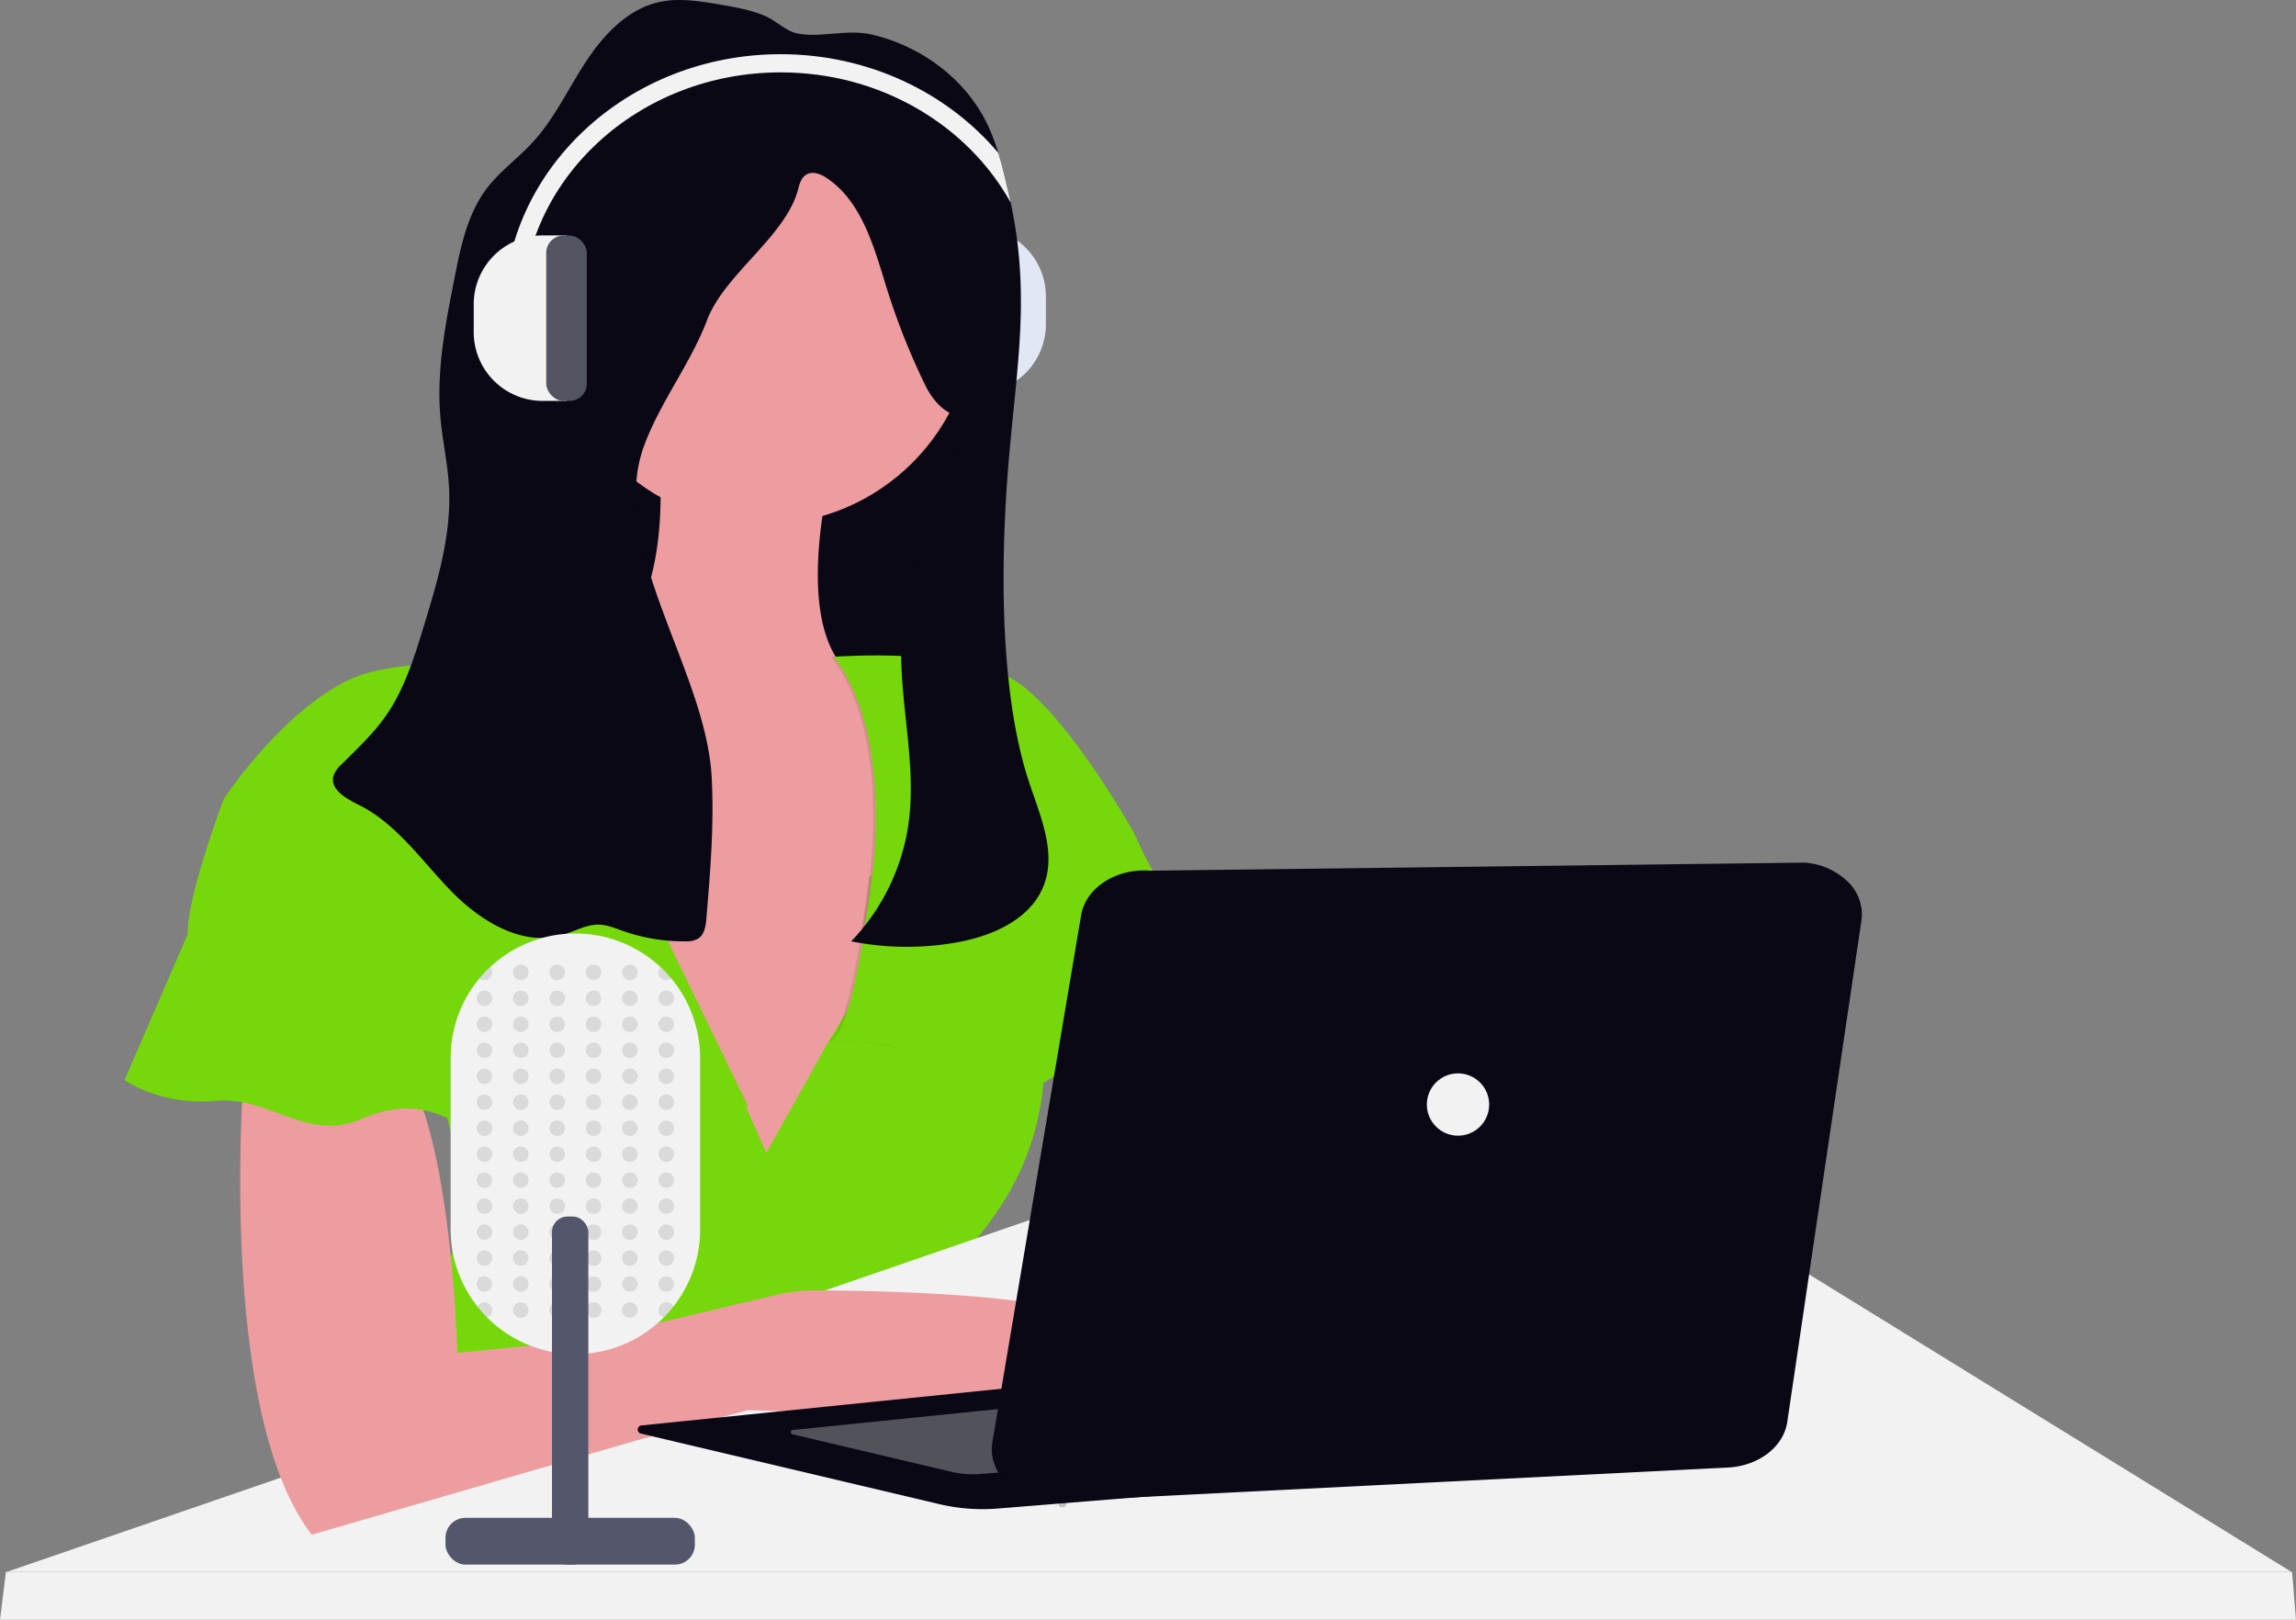 <svg xmlns="http://www.w3.org/2000/svg" width="800.112" height="564.477" viewBox="0 0 800.112 564.477" xmlns:xlink="http://www.w3.org/1999/xlink" role="img" artist="Katerina Limpitsouni" source="https://undraw.co/"><rect x="0" y="0" width="800.112" height="564.477" fill="#808080" stroke="none"/><g transform="translate(-447.337 -224.08)"><path d="M24.007,0h8.338V57.672H24.007A24.007,24.007,0,0,1,0,33.665v-9.6A24.007,24.007,0,0,1,24.007,0Z" transform="translate(811.804 361.076) rotate(180)" fill="#dfe6f5"/><rect width="14.154" height="57.623" rx="6.03" transform="translate(786.535 361.075) rotate(180)" fill="#535461"/><g transform="translate(772.38 303.404)" opacity="0.1"><path d="M24.007,0h8.338V57.672H24.007A24.007,24.007,0,0,1,0,33.665v-9.6A24.007,24.007,0,0,1,24.007,0Z" transform="translate(39.422 57.672) rotate(180)" fill="#f2f2f2"/><rect width="14.154" height="57.623" rx="6.03" transform="translate(14.154 57.672) rotate(180)" fill="#f2f2f2"/></g><rect width="145.733" height="151.168" transform="translate(646.031 333.931)" fill="#090814"/><path d="M430.256,372.333l-8.8,63.928-4.145,30.048-1.525,11.036-12.776,24.906-23.46,45.707L334.3,553.393,254.69,441.128s-41.68-79.655,21.69-72.422c35.532,4.066,43.987-27.741,44.622-56.469a213.6,213.6,0,0,0-3.91-43.107l63.361,30.781q-2.209,10.293-3.323,18.914c-3.089,23.518-.528,38.181,4.829,47.066C396.22,389.556,430.256,372.333,430.256,372.333Z" transform="translate(356.533 86.97)" fill="#ed9da0"/><circle cx="73.321" cy="73.321" r="73.321" transform="translate(640.147 260.159)" fill="#ed9da0"/><path d="M417.546,589.1c-2.209,8.8,3.363,23.919,10.752,38.767-35.434,3.812-74.289,1.828-74.289,1.828l-39.872,10.87L201.9,673.15c-4.887-6.324-8.8-14.271-12.033-23.225l11.124-12.981c35-21.387,46.44-48.122,48.112-71.66a100.68,100.68,0,0,0-3.089-31.758,106.312,106.312,0,0,0-9.716-25.112l104.19.489h.88l8.563,19.462.391.88,6.373,14.477,21.72-38.924,7.536-12.179,4.223-6.842s62.461-14.506,63.37,22.639a99.209,99.209,0,0,1-.5,12.766c-3.108,29.872-19.452,49.734-32.99,63.273A9.775,9.775,0,0,0,417.546,589.1Z" transform="translate(357.69 82.155)" fill="#76D70B"/><path d="M658.867,635.765c-1.808,21.72-54.309-7.243-54.309-7.243s-16.295-5.435-71.513-40.732a168.6,168.6,0,0,1-63.537-74.181,106.544,106.544,0,0,1-5.288-14.525L502.264,471l11.094,16.959,36.881,56.352,54.309,36.167S660.675,614.045,658.867,635.765Z" transform="translate(351.513 82.425)" fill="#ed9da0"/><path d="M856.33,629.244H60.23l79.7-27.414,199.239-68.541,127.05-43.709H629.861Z" transform="translate(389.515 142.611)" fill="#f2f2f2"/><path d="M59.524,650.72l-2.074,16.7H857.563l-1.38-16.7Z" transform="translate(389.887 121.134)" fill="#f2f2f2"/><path d="M424.606,440.11l-5.669,41.054-12.776,24.906a77.887,77.887,0,0,0-24.261-2.278c9-1.241,14.819-57.5,14.819-57.5l.518-.117Z" transform="translate(353.366 83.121)" opacity="0.1"/><path d="M507.675,486.314c-18.1-2.717-38.924,23.538-38.924,23.538s-24.437,23.538-40.732,7.243c-15.786-15.786-43.459-13.685-45.179-13.587,9-1.251,14.819-57.506,14.819-57.506l.518-.117,86.869-19.315s5.181,7.937,11.026,18.044C506.619,462.825,519.326,488.064,507.675,486.314Z" transform="translate(353.345 83.425)" fill="#76D70B"/><path d="M433.464,374.562l-8.8,63.928-4.145,30.048c-12.14-.909-26.861-2.541-26.861-2.541s15.386-64.27-9.961-97.749c0,0,.538,0,1.505-.1C399.428,391.786,433.464,374.562,433.464,374.562Z" transform="translate(353.326 84.741)" opacity="0.1"/><path d="M384.61,368.219s46.167-3.617,64.27,9.052S489,429.179,489,429.179L495.93,444S485.1,445.157,486,446.975s-14.486,10.86-21.72,8.142-25.346,11.73-27.155,13.577-42.54-2.717-42.54-2.717S409.956,401.708,384.61,368.219Z" transform="translate(353.305 84.75)" fill="#76D70B"/><path d="M477.6,614.785c-20.82,24.437-127.63,19.012-127.63,19.012l-39.833,10.85L197.9,677.236C171.5,643.024,172.09,561.492,173.527,528.512c.391-8.856.831-14.213.831-14.213s38.014-23.538,55.218,0c3.069,4.193,5.64,10.058,7.82,16.862,9.98,31.368,11.2,82.705,11.2,82.705l45.258-4.526,65.755-15.64a59.412,59.412,0,0,1,13.831-1.613C400.7,592.166,495.472,593.808,477.6,614.785Z" transform="translate(358.07 81.686)" fill="#ed9da0"/><path d="M349,526.6s-8.142,1.808-24.437-1.808-22.629,3.617-31.68,7.243-32.589,5.435-41.641,1.808-18.1-10.86-37.144-2.717-31.68-8.152-50.683-6.373-31.68-7.243-31.68-7.243l20.195-46.646,6.06-14.007L309.437,446.5h.723Z" transform="translate(358.999 82.977)" fill="#76D70B"/><path d="M281.655,374.624s-49.783-9.961-73.311,2.717-41.631,40.732-41.631,40.732-14.263,37.864-12.295,48.874,33.106,0,33.106,0,38.923-9.052,44.358,4.526,30.781,6.334,30.781,6.334,52.5-14.486,62.461,1.808Z" transform="translate(358.492 84.679)" fill="#76D70B"/><path d="M453.774,442.555c-4.477,11.788-17.751,17.663-30.165,19.9a99.6,99.6,0,0,1-36.978-.332,74.348,74.348,0,0,0,19.99-41.054c3.333-24-5.239-48.493-1.711-72.451,3.626-24.6,19.657-46.186,22.433-70.9-5.513,3.558-11.857-3.206-14.75-9.1a240.157,240.157,0,0,1-13.4-33.567c-4.487-14.291-8.5-30.3-20.84-38.787-2.18-1.505-5.122-2.717-7.38-1.32-1.652.977-2.3,3.04-2.776,4.887-4.242,16.617-25.688,29.676-31.759,45.737-5.777,15.239-16.2,28.347-21.9,43.645-13.059,34.994,21.407,78.14,23.46,115.441.919,16.471-.45,32.98-1.818,49.412-.225,2.629-.645,5.6-2.825,7.077a8.319,8.319,0,0,1-4.672.977,63.839,63.839,0,0,1-21.514-3.6c-2.786-.977-5.581-2.17-8.533-2.219-4.36-.068-8.328,2.326-12.512,3.578-14.105,4.242-28.787-4.839-39.031-15.415s-18.924-23.391-32.1-29.931c-4.311-2.15-9.951-5.259-8.8-9.941A9.461,9.461,0,0,1,209,400.494c5.337-5.366,10.948-10.557,15.317-16.735,6.588-9.335,10.019-20.469,13.362-31.4,4.829-15.816,9.706-32.022,8.8-48.532-.43-8.182-2.287-16.226-3-24.437-1.408-16.265,1.779-32.531,4.946-48.542,2.15-10.909,4.487-22.218,11.2-31.084,4.565-6.021,10.84-10.488,15.962-16.05,7.644-8.3,12.434-18.758,18.631-28.191s14.6-18.367,25.63-20.762c6.676-1.456,13.626-.342,20.371.782,5.386.909,10.9,1.847,15.992,3.91,4.017,1.6,7.712,5.562,11.828,6.315,8.191,1.535,17.194-1.681,25.962.391,17.057,4.017,32.619,15.454,40.184,31.436a71.945,71.945,0,0,1,3.734,9.775c1.447,4.692,2.551,9.491,3.646,14.281.235.977.459,2.033.674,3.04h0c6.7,31.827,2.375,55-.547,88.111s-3.636,77.466,5.572,109.478C451.106,415.654,458.7,429.584,453.774,442.555Z" transform="translate(357.326 90.011)" fill="#090814"/><path d="M334.918,510.3v59.744a43.253,43.253,0,0,1-9.325,26.891,44.634,44.634,0,0,1-3.314,3.734,43.449,43.449,0,0,1-61.582,0,44.644,44.644,0,0,1-3.314-3.734A43.254,43.254,0,0,1,248,570.044V510.3a43.215,43.215,0,0,1,10.039-27.78,41.281,41.281,0,0,1,3.724-3.91,43.41,43.41,0,0,1,59.382,0c.352.313.694.655,1.036.977.977.977,1.828,1.955,2.688,2.932a43.214,43.214,0,0,1,10.049,27.78Z" transform="translate(356.381 82.518)" fill="#f2f2f2"/><circle cx="2.717" cy="2.717" r="2.717" transform="translate(626.111 560.228)" opacity="0.1"/><circle cx="2.717" cy="2.717" r="2.717" transform="translate(626.111 569.28)" opacity="0.1"/><circle cx="2.717" cy="2.717" r="2.717" transform="translate(626.111 578.331)" opacity="0.1"/><circle cx="2.717" cy="2.717" r="2.717" transform="translate(626.111 587.383)" opacity="0.1"/><circle cx="2.717" cy="2.717" r="2.717" transform="translate(626.111 596.435)" opacity="0.1"/><circle cx="2.717" cy="2.717" r="2.717" transform="translate(626.111 605.486)" opacity="0.1"/><circle cx="2.717" cy="2.717" r="2.717" transform="translate(626.111 614.538)" opacity="0.1"/><circle cx="2.717" cy="2.717" r="2.717" transform="translate(626.111 623.599)" opacity="0.1"/><circle cx="2.717" cy="2.717" r="2.717" transform="translate(626.111 632.65)" opacity="0.1"/><circle cx="2.717" cy="2.717" r="2.717" transform="translate(626.111 641.702)" opacity="0.1"/><circle cx="2.717" cy="2.717" r="2.717" transform="translate(626.111 650.753)" opacity="0.1"/><circle cx="2.717" cy="2.717" r="2.717" transform="translate(626.111 659.804)" opacity="0.1"/><circle cx="2.717" cy="2.717" r="2.717" transform="translate(626.111 668.857)" opacity="0.1"/><circle cx="2.717" cy="2.717" r="2.717" transform="translate(626.111 677.909)" opacity="0.1"/><path d="M262.728,480.7a2.717,2.717,0,0,1-4.448,2.092A41.284,41.284,0,0,1,262,478.88,2.659,2.659,0,0,1,262.728,480.7Z" transform="translate(356.15 82.248)" opacity="0.1"/><circle cx="2.717" cy="2.717" r="2.717" transform="translate(613.442 569.28)" opacity="0.1"/><circle cx="2.717" cy="2.717" r="2.717" transform="translate(613.442 578.331)" opacity="0.1"/><circle cx="2.717" cy="2.717" r="2.717" transform="translate(613.442 587.383)" opacity="0.1"/><circle cx="2.717" cy="2.717" r="2.717" transform="translate(613.442 596.435)" opacity="0.1"/><circle cx="2.717" cy="2.717" r="2.717" transform="translate(613.442 605.486)" opacity="0.1"/><circle cx="2.717" cy="2.717" r="2.717" transform="translate(613.442 614.538)" opacity="0.1"/><circle cx="2.717" cy="2.717" r="2.717" transform="translate(613.442 623.599)" opacity="0.1"/><circle cx="2.717" cy="2.717" r="2.717" transform="translate(613.442 632.65)" opacity="0.1"/><circle cx="2.717" cy="2.717" r="2.717" transform="translate(613.442 641.702)" opacity="0.1"/><circle cx="2.717" cy="2.717" r="2.717" transform="translate(613.442 650.753)" opacity="0.1"/><circle cx="2.717" cy="2.717" r="2.717" transform="translate(613.442 659.804)" opacity="0.1"/><circle cx="2.717" cy="2.717" r="2.717" transform="translate(613.442 668.857)" opacity="0.1"/><path d="M262.711,601.067a2.708,2.708,0,0,1-1.847,2.571,44.6,44.6,0,0,1-3.314-3.734,2.708,2.708,0,0,1,5.161,1.163Z" transform="translate(356.166 79.558)" opacity="0.1"/><circle cx="2.717" cy="2.717" r="2.717" transform="translate(638.788 560.228)" opacity="0.1"/><circle cx="2.717" cy="2.717" r="2.717" transform="translate(638.788 569.28)" opacity="0.1"/><circle cx="2.717" cy="2.717" r="2.717" transform="translate(638.788 578.331)" opacity="0.1"/><circle cx="2.717" cy="2.717" r="2.717" transform="translate(638.788 587.383)" opacity="0.1"/><circle cx="2.717" cy="2.717" r="2.717" transform="translate(638.788 596.435)" opacity="0.1"/><circle cx="2.717" cy="2.717" r="2.717" transform="translate(638.788 605.486)" opacity="0.1"/><circle cx="2.717" cy="2.717" r="2.717" transform="translate(638.788 614.538)" opacity="0.1"/><circle cx="2.717" cy="2.717" r="2.717" transform="translate(638.788 623.599)" opacity="0.1"/><circle cx="2.717" cy="2.717" r="2.717" transform="translate(638.788 632.65)" opacity="0.1"/><circle cx="2.717" cy="2.717" r="2.717" transform="translate(638.788 641.702)" opacity="0.1"/><circle cx="2.717" cy="2.717" r="2.717" transform="translate(638.788 650.753)" opacity="0.1"/><circle cx="2.717" cy="2.717" r="2.717" transform="translate(638.788 659.804)" opacity="0.1"/><circle cx="2.717" cy="2.717" r="2.717" transform="translate(638.788 668.857)" opacity="0.1"/><circle cx="2.717" cy="2.717" r="2.717" transform="translate(638.788 677.909)" opacity="0.1"/><circle cx="2.717" cy="2.717" r="2.717" transform="translate(651.457 560.228)" opacity="0.1"/><circle cx="2.717" cy="2.717" r="2.717" transform="translate(651.457 569.28)" opacity="0.1"/><circle cx="2.717" cy="2.717" r="2.717" transform="translate(651.457 578.331)" opacity="0.1"/><circle cx="2.717" cy="2.717" r="2.717" transform="translate(651.457 587.383)" opacity="0.1"/><circle cx="2.717" cy="2.717" r="2.717" transform="translate(651.457 596.435)" opacity="0.1"/><circle cx="2.717" cy="2.717" r="2.717" transform="translate(651.457 605.486)" opacity="0.1"/><circle cx="2.717" cy="2.717" r="2.717" transform="translate(651.457 614.538)" opacity="0.1"/><circle cx="2.717" cy="2.717" r="2.717" transform="translate(651.457 623.599)" opacity="0.1"/><circle cx="2.717" cy="2.717" r="2.717" transform="translate(651.457 632.65)" opacity="0.1"/><circle cx="2.717" cy="2.717" r="2.717" transform="translate(651.457 641.702)" opacity="0.1"/><circle cx="2.717" cy="2.717" r="2.717" transform="translate(651.457 650.753)" opacity="0.1"/><circle cx="2.717" cy="2.717" r="2.717" transform="translate(651.457 659.804)" opacity="0.1"/><circle cx="2.717" cy="2.717" r="2.717" transform="translate(651.457 668.857)" opacity="0.1"/><circle cx="2.717" cy="2.717" r="2.717" transform="translate(651.457 677.909)" opacity="0.1"/><circle cx="2.717" cy="2.717" r="2.717" transform="translate(664.134 560.228)" opacity="0.1"/><circle cx="2.717" cy="2.717" r="2.717" transform="translate(664.134 569.28)" opacity="0.1"/><circle cx="2.717" cy="2.717" r="2.717" transform="translate(664.134 578.331)" opacity="0.1"/><circle cx="2.717" cy="2.717" r="2.717" transform="translate(664.134 587.383)" opacity="0.1"/><circle cx="2.717" cy="2.717" r="2.717" transform="translate(664.134 596.435)" opacity="0.1"/><circle cx="2.717" cy="2.717" r="2.717" transform="translate(664.134 605.486)" opacity="0.1"/><circle cx="2.717" cy="2.717" r="2.717" transform="translate(664.134 614.538)" opacity="0.1"/><circle cx="2.717" cy="2.717" r="2.717" transform="translate(664.134 623.599)" opacity="0.1"/><circle cx="2.717" cy="2.717" r="2.717" transform="translate(664.134 632.65)" opacity="0.1"/><circle cx="2.717" cy="2.717" r="2.717" transform="translate(664.134 641.702)" opacity="0.1"/><circle cx="2.717" cy="2.717" r="2.717" transform="translate(664.134 650.753)" opacity="0.1"/><circle cx="2.717" cy="2.717" r="2.717" transform="translate(664.134 659.804)" opacity="0.1"/><circle cx="2.717" cy="2.717" r="2.717" transform="translate(664.134 668.857)" opacity="0.1"/><circle cx="2.717" cy="2.717" r="2.717" transform="translate(664.134 677.909)" opacity="0.1"/><path d="M326.548,482.789A2.717,2.717,0,0,1,322.1,480.7a2.659,2.659,0,0,1,.723-1.838c.352.313.694.655,1.036.977C324.8,480.8,325.687,481.773,326.548,482.789Z" transform="translate(354.713 82.248)" opacity="0.1"/><circle cx="2.717" cy="2.717" r="2.717" transform="translate(676.803 569.28)" opacity="0.1"/><circle cx="2.717" cy="2.717" r="2.717" transform="translate(676.803 578.331)" opacity="0.1"/><circle cx="2.717" cy="2.717" r="2.717" transform="translate(676.803 587.383)" opacity="0.1"/><circle cx="2.717" cy="2.717" r="2.717" transform="translate(676.803 596.435)" opacity="0.1"/><circle cx="2.717" cy="2.717" r="2.717" transform="translate(676.803 605.486)" opacity="0.1"/><circle cx="2.717" cy="2.717" r="2.717" transform="translate(676.803 614.538)" opacity="0.1"/><circle cx="2.717" cy="2.717" r="2.717" transform="translate(676.803 623.599)" opacity="0.1"/><circle cx="2.717" cy="2.717" r="2.717" transform="translate(676.803 632.65)" opacity="0.1"/><circle cx="2.717" cy="2.717" r="2.717" transform="translate(676.803 641.702)" opacity="0.1"/><circle cx="2.717" cy="2.717" r="2.717" transform="translate(676.803 650.753)" opacity="0.1"/><circle cx="2.717" cy="2.717" r="2.717" transform="translate(676.803 659.804)" opacity="0.1"/><circle cx="2.717" cy="2.717" r="2.717" transform="translate(676.803 668.857)" opacity="0.1"/><path d="M327.261,599.894a44.622,44.622,0,0,1-3.314,3.734,2.717,2.717,0,1,1,3.314-3.734Z" transform="translate(354.713 79.558)" opacity="0.1"/><rect width="12.668" height="121.296" rx="5.4" transform="translate(639.696 648.036)" fill="#54576b"/><rect width="86.899" height="16.295" rx="6.95" transform="translate(602.583 753.038)" fill="#54576b"/><circle cx="1.359" cy="1.359" r="1.359" transform="translate(816.201 746.703)" opacity="0.2"/><path d="M443.6,205.119c-14.946-26.93-45.287-45.394-80.154-45.394-49.656,0-90.066,37.36-90.066,83.282H267c0-49.412,43.254-89.616,96.4-89.616,30.771,0,58.219,13.47,75.882,34.408,1.447,4.692,2.551,9.491,3.646,14.281C443.172,203.1,443.4,204.112,443.6,205.119Z" transform="translate(355.953 89.576)" fill="#f2f2f2"/><path d="M250.337,156h8.338v57.672h-8.338a24.007,24.007,0,0,1-24.007-24.007v-9.6A24.007,24.007,0,0,1,250.337,156Z" transform="translate(386.085 150.121)" fill="#f2f2f2"/><rect width="14.154" height="57.623" rx="6.03" transform="translate(637.684 306.17)" fill="#535461"/><g transform="translate(669.569 524.7)"><path d="M370.02,641.858,592.447,619.19l2.717,43.449-100.847,8.172a65.861,65.861,0,0,1-20.732-1.583L369.835,644.7a1.447,1.447,0,0,1,.186-2.844Z" transform="translate(-368.728 -445.725)" fill="#090814"/><path d="M423.985,643.724,541.6,631.74l1.437,22.971-53.322,4.33a34.829,34.829,0,0,1-10.967-.85l-54.857-12.971a.762.762,0,0,1,.1-1.5Z" transform="translate(-369.957 -446.008)" fill="#fff" opacity="0.3"/><path d="M550.315,391.88l227.891-2.81a24,24,0,0,1,15.1,6.683,15.757,15.757,0,0,1,4.711,13.434L772.165,584c-1.276,8.667-10,15.352-20.732,15.877l-232.925,11.71a25.076,25.076,0,0,1-17.707-5.814c-4.524-4-6.587-9.45-5.616-14.826l30.928-183.716C527.835,397.68,538.494,390.921,550.315,391.88Z" transform="translate(-371.57 -389.07)" fill="#090814"/><circle cx="10.86" cy="10.86" r="10.86" transform="translate(274.995 73.439)" fill="#f2f2f2"/></g></g></svg>